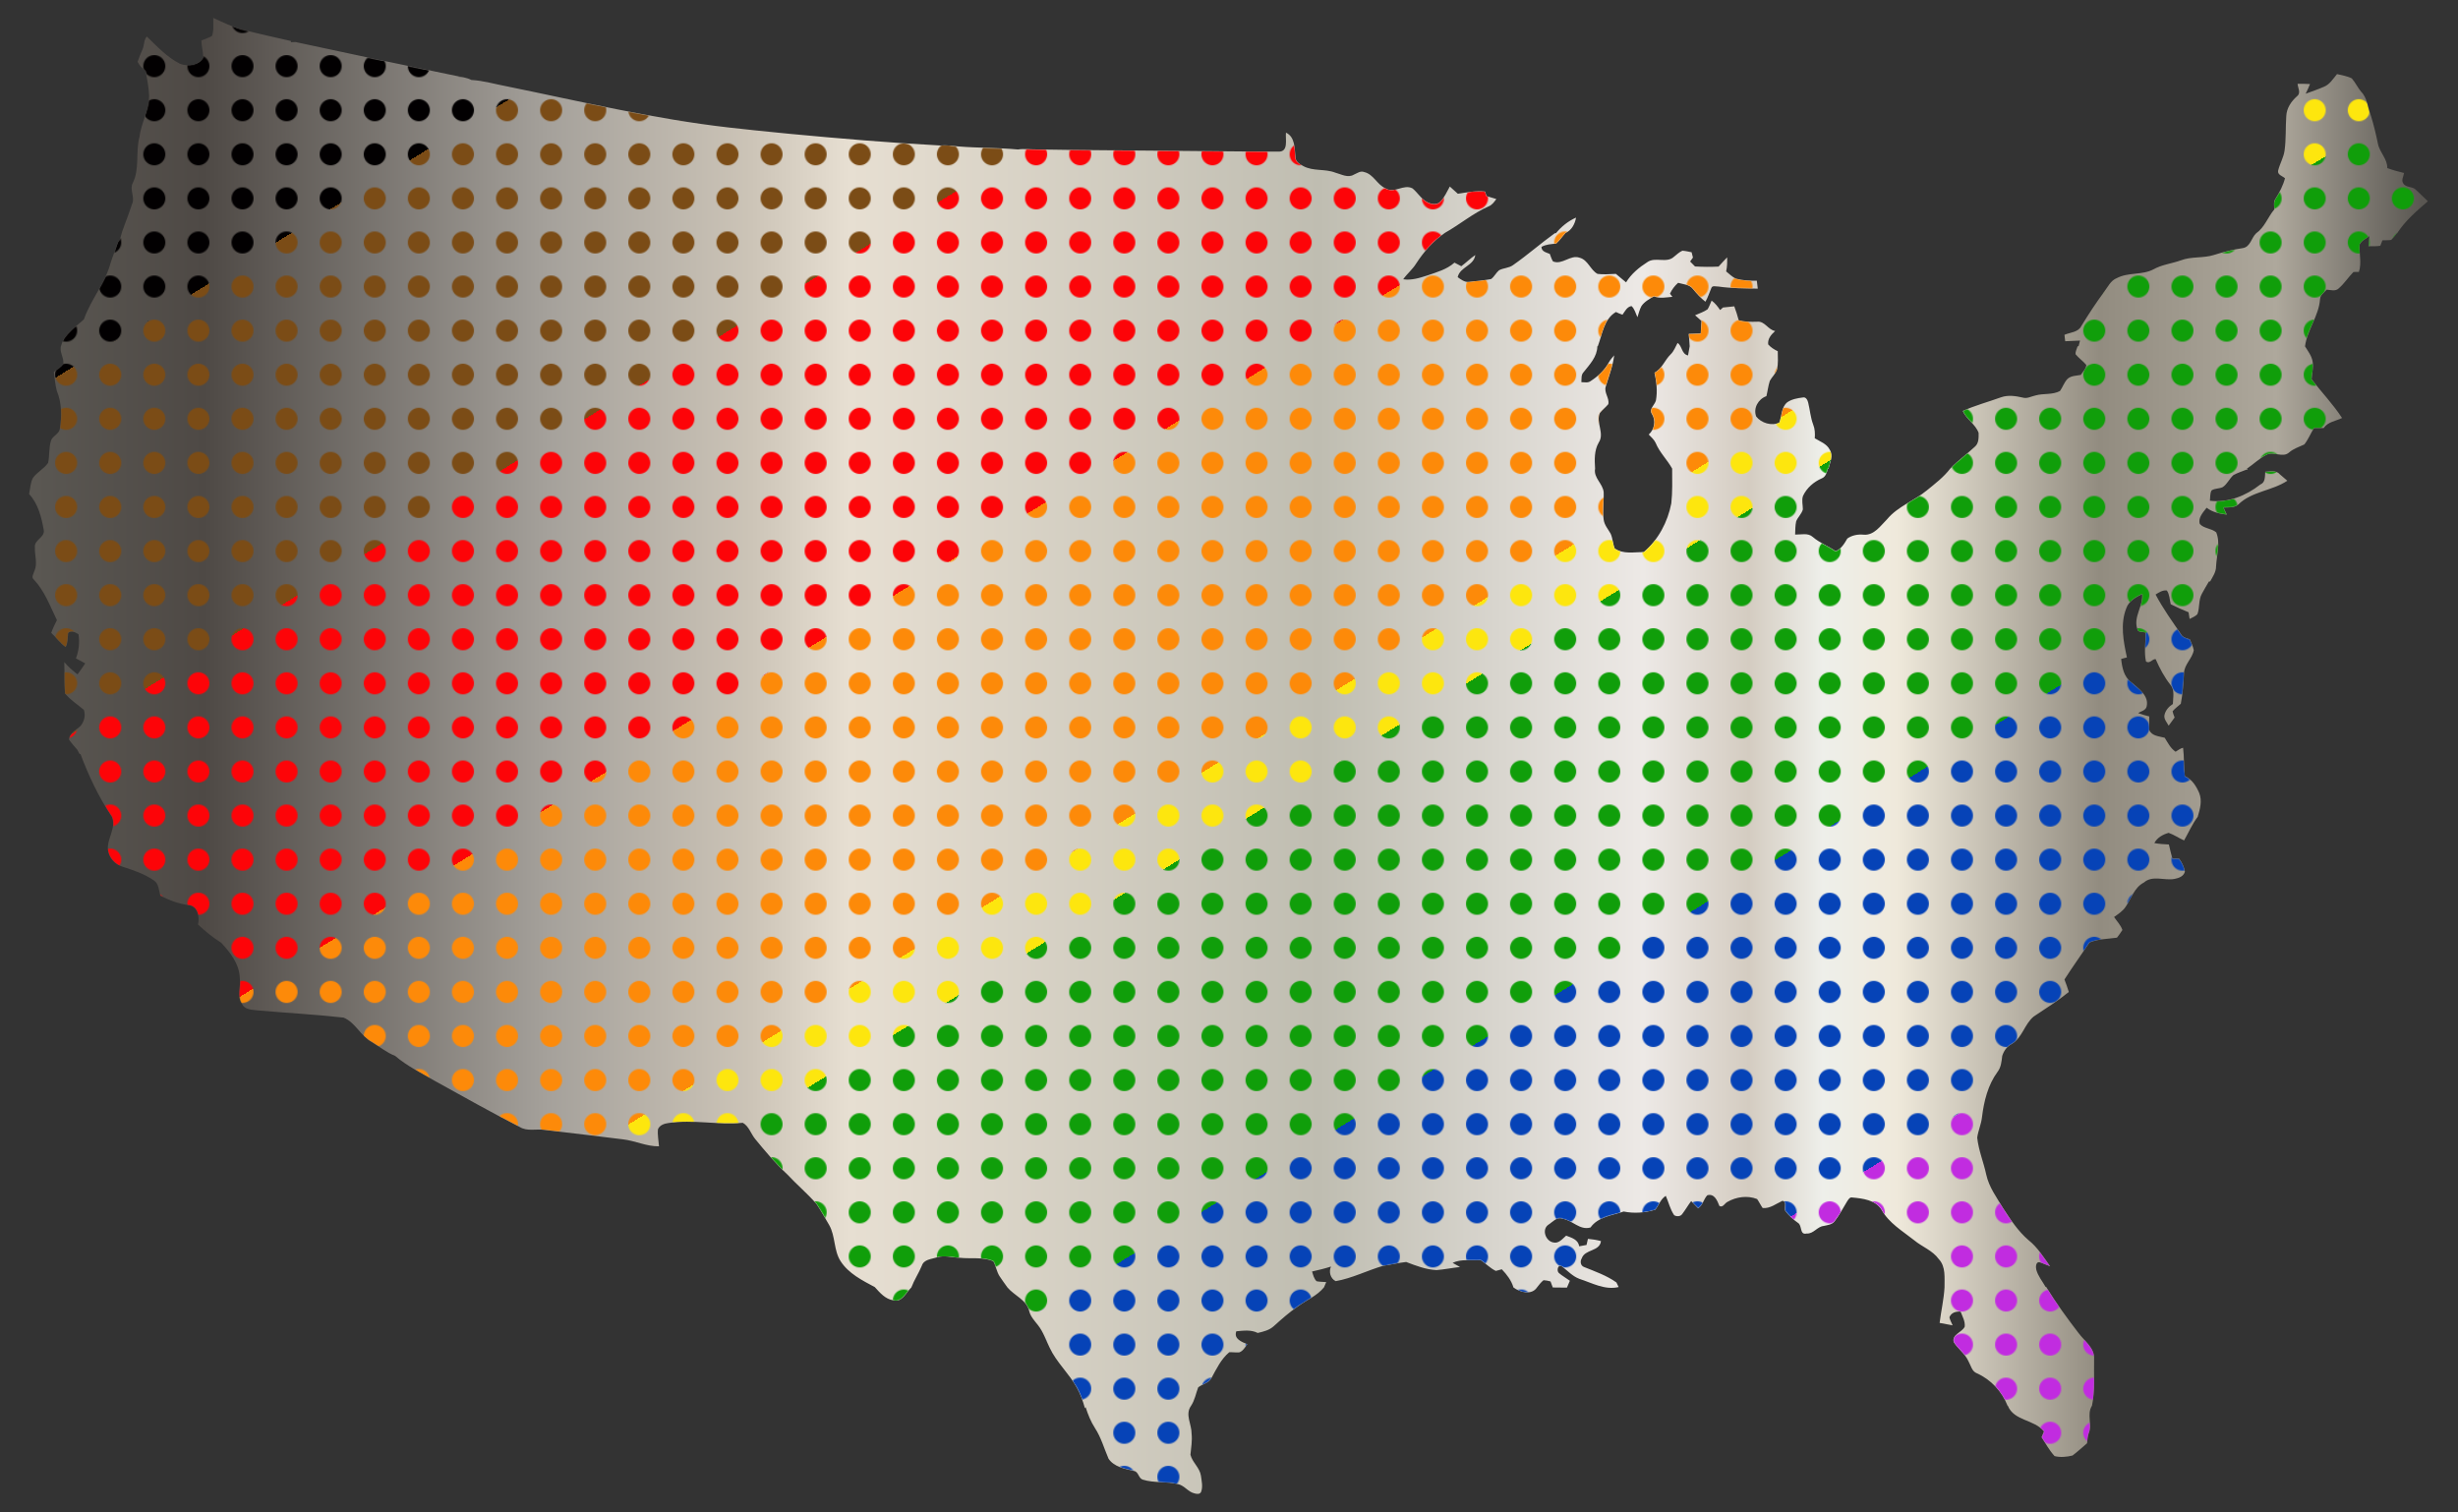 <?xml version="1.0"?>
<svg xmlns="http://www.w3.org/2000/svg" xmlns:xlink="http://www.w3.org/1999/xlink" viewBox="0 0 2230 1372" >
<rect x="0" y="0" width="2230" height="1372" fill="#333333" stroke="none"/>
<defs>
   <linearGradient id="gradient-2">  
     <stop offset="0" stop-color="white" stop-opacity="0.25" />  
     <stop offset="1" stop-color="white" stop-opacity="1" />  
   </linearGradient>
<pattern id="c" width="40" height="40" patternUnits="userSpaceOnUse">
<circle cx="20" cy="20" r="10" fill="#fff"/>
</pattern>
 	<path id="usa"
 	d="M2191.703,172.086
c-3.165,-3.182,-9.114,-1.643,-11.432,-5.811
c-1.971,-2.871,0.45,-6.312,0.778,-9.322
c-5.154,-1.211,-10.238,-2.646,-15.201,-4.444
c0.207,-8.492,-7.143,-14.389,-8.561,-22.465
c-1.712,-8.319,-3.683,-16.568,-6.174,-24.696
c-3.044,-7.385,-3.096,-16.222,-9.011,-22.154
c-3.147,-3.787,-5.205,-8.353,-8.422,-12.054
c-4.185,-2.179,-8.941,-2.819,-13.438,-3.909
c-3.545,4.202,-6.572,9.425,-11.95,11.535
c-5.396,2.352,-10.965,4.237,-16.481,6.261
c1.401,-2.871,2.767,-5.776,3.926,-8.768
c-3.77,-0.242,-7.54,-0.259,-11.276,-0.19
c0.294,3.701,3.303,8.457,-0.519,11.241
c-5.275,4.739,-9.391,10.688,-9.736,18.003
c-0.761,10.48,-0.069,21.047,-1.574,31.475
c-0.916,6.295,-4.324,11.864,-5.811,18.003
c-0.813,3.822,3.96,4.929,6.226,6.935
c-1.729,6.606,-4.894,12.659,-8.491,18.418
c-2.144,2.888,-1.349,6.485,-1.176,9.806
c-5.88,7.004,-8.786,16.326,-16.516,21.739
c-4.324,4.012,-5.154,12.227,-11.916,13.386
c-8.976,1.262,-17.744,3.545,-26.356,6.261
c-9.806,3.113,-20.476,1.176,-30.109,4.912
c-8.18,2.906,-17.018,3.822,-24.679,8.076
c-10.342,5.534,-22.915,2.49,-33.257,7.99
c-5.655,2.144,-8.197,8.042,-11.639,12.538
c-7.385,10.031,-14.216,20.425,-20.684,31.06
c-2.888,5.724,-10.083,5.551,-15.254,7.886
c0.173,1.453,0.502,4.358,0.674,5.811
c4.479,-0.173,8.959,-0.415,13.472,-0.588
c-0.329,1.28,-1.02,3.839,-1.349,5.119h-0.882
c-0.64,2.404,-2.144,4.773,-1.781,7.35
c2.905,3.511,6.762,6.122,9.685,9.65
c-0.207,3.545,-3.199,6.157,-4.998,9.028
c-4.151,0.813,-8.976,0.64,-12.193,3.77
c-2.923,3.13,-4.237,7.333,-6.658,10.792
c-6.866,3.753,-15.08,1.989,-22.361,4.116
c-3.805,0.83,-7.575,3.113,-11.518,1.885
c-6.382,-1.47,-13.161,-2.49,-19.508,-0.294
c-11.604,4.202,-23.572,7.385,-34.848,12.452
c3.338,7.662,11.536,11.933,14.372,19.836
c0.086,4.306,0.242,9.546,-3.39,12.59
c-7.264,6.831,-15.53,12.573,-22.361,19.888
c-5.932,7.748,-13.766,13.68,-21.272,19.802
c-11.466,9.46,-26.305,14.458,-35.989,26.114
c-5.984,5.897,-11.674,14.752,-21.22,14.025
c-5.188,-0.519,-10.549,0.432,-14.856,3.476
c-2.68,4.6,-5.43,9.391,-10.636,11.483
c-6.624,-4.704,-14.441,-7.471,-20.632,-12.832
c-4.445,-4.064,-10.74,-2.093,-16.101,-2.231
c0.156,-4.029,0.086,-8.111,0.951,-12.071
c1.574,-3.839,5.015,-6.728,6.07,-10.792
c0,-4.081,-1.262,-8.267,0.138,-12.244
c3.39,-7.246,9.719,-12.711,16.983,-15.893
c3.718,-1.418,4.601,-5.413,5.621,-8.82h0.536
c1.262,-5.534,4.583,-11.829,1.089,-17.208
c-2.698,-5.396,-8.768,-7.402,-13.576,-10.377
c0.329,-4.237,0.156,-8.509,-1.453,-12.486
c-2.421,-6.399,-2.888,-13.265,-4.514,-19.837
c-0.554,-2.283,-2.006,-5.361,-4.842,-4.669
c-4.877,0.588,-9.996,1.522,-14.095,4.306
c-5.603,4.583,-4.894,12.313,-7.315,18.47
c-6.918,3.32,-16.309,0.398,-20.909,-5.5
c-2.871,-7.558,1.816,-15.859,9.252,-18.488
c1.141,-4.583,1.626,-9.356,3.095,-13.853
c1.92,-3.632,5.31,-6.416,6.589,-10.394
c1.089,-5.43,0.726,-11.034,0.623,-16.533
c-3.269,-1.522,-6.312,-3.459,-8.699,-6.174
c-0.588,-5.205,2.801,-8.924,6.33,-12.158
c-6.607,-1.124,-9.425,-9.304,-16.498,-8.422
c-5.569,0.138,-11.155,0.156,-16.55,-1.297
c-1.141,-4.289,-2.473,-8.509,-4.029,-12.659
c-3.442,0.398,-6.848,0.726,-10.256,1.055
c-0.657,0.571,-1.937,1.729,-2.594,2.3
c-2.196,-3.2,-4.548,-6.295,-7.713,-8.561
c-1.211,2.629,-2.127,5.378,-3.614,7.851
c-3.459,2.473,-7.575,3.718,-11.397,5.448
c1.92,1.695,3.857,3.407,5.811,5.136
c-0.208,3.787,-0.432,7.592,-0.692,11.38
c-3.649,0.138,-7.298,0.242,-10.912,0.346
c0.415,3.735,0.692,7.506,0.899,11.276
c-0.501,2.767,-1.003,5.551,-1.487,8.319
c-6.036,-1.28,-5.136,-8.613,-9.512,-11.328
c-1.937,3.493,-3.252,7.436,-6.209,10.273
c-5.43,5.188,-7.713,13.075,-14.7,16.706
c1.833,8.232,2.819,16.862,1.28,25.232
c-1.107,4.116,-6.572,7.782,-3.615,12.21
c3.77,6.053,2.352,13.956,-2.888,18.66
c2.231,2.352,4.808,4.531,6.226,7.54
c3.528,8.682,10.515,15.236,15.011,23.382
c0.017,10.532,0.398,21.116,-0.778,31.596
c-3.251,16.827,-11.812,33.049,-24.938,44.083
c-8.786,0.069,-18.678,2.196,-26.391,-3.234
c-1.729,-4.306,-1.781,-9.097,-3.667,-13.334
c-2.3,-4.133,-5.673,-7.817,-6.347,-12.677
c-1.211,-8.301,0.294,-16.689,0,-25.007
c-0.778,-7.938,-9.339,-12.936,-7.8,-21.41
c-0.501,-8.042,-0.865,-16.464,3.32,-23.71
c5.534,-8.37,-2.853,-17.986,1.02,-26.737
c2.265,-2.94,5.292,-5.171,7.644,-8.024
c1.245,-5.448,-4.047,-10.411,-2.335,-15.876
c2.784,-9.425,6.537,-18.609,7.679,-28.449
c-1.833,2.041,-3.58,4.133,-4.929,6.52
c-3.805,7.021,-9.892,12.607,-16.533,16.914
c-2.456,1.781,-5.551,0.934,-8.301,0.916
c0.242,-3.078,-0.363,-6.658,2.006,-9.079
c5.517,-6.987,12.365,-13.939,12.469,-23.485h0.415
c4.116,-10.861,5.465,-24.679,16.464,-31.112
c1.903,0.986,3.891,1.799,5.949,2.473
c2.231,-3.044,3.978,-7.142,8.163,-7.852
c2.888,2.611,3.753,6.676,5.396,10.117
c1.09,-3.407,1.92,-6.935,3.632,-10.1
c2.732,-4.047,7.194,-6.381,11.31,-8.803
c5.396,2.196,11.172,0.865,16.776,0.415
c-0.554,-0.709,-1.66,-2.127,-2.214,-2.836
c1.747,-3.77,4.254,-7.125,7.385,-9.875
c4.565,1.383,10.221,1.401,13.42,5.517
c3.424,4.203,7.038,8.267,11.345,11.639
c2.3,-3.891,3.597,-8.215,5.361,-12.348
c0.83,-2.784,4.497,-1.297,6.607,-1.418
c11.76,1.695,23.675,1.643,35.54,1.903
c-0.311,-2.421,-0.605,-4.825,-0.865,-7.229
c-6.416,0.121,-12.936,-0.173,-19.11,-1.868
c-3.269,-1.677,-5.932,-4.237,-8.716,-6.554
c0.934,-4.185,1.055,-8.491,0.899,-12.746
c-2.663,2.732,-5.223,5.569,-7.782,8.37
c-7.125,0.381,-14.268,0.311,-21.358,-0.104
c-1.504,-1.505,-2.992,-3.009,-4.444,-4.497
c0.64,-0.899,1.92,-2.681,2.56,-3.58
c-0.311,-1.193,-0.916,-3.615,-1.211,-4.825
c-2.784,-0.553,-5.551,-1.211,-8.353,-1.401
c-2.923,1.262,-5.171,3.58,-7.627,5.482
c-6.658,6.295,-17.052,-0.259,-24.246,4.946
c-7.506,4.773,-14.562,10.636,-19.248,18.297
c-3.096,-2.542,-6.157,-5.136,-9.218,-7.696
c-5.551,0.173,-11.137,0.744,-16.654,0.017
c-6.52,-3.528,-8.612,-12.642,-16.222,-14.665
c-8.543,-3.026,-15.599,6.762,-24.195,3.355
c-1.314,-2.11,-2.023,-4.514,-2.871,-6.796
c-3.182,-1.401,-7.575,-2.075,-7.575,-6.399
c4.099,-2.335,8.768,-2.525,13.351,-2.958
c3.2,-2.871,5.603,-6.52,8.509,-9.685
c5.465,-2.404,8.561,-8.232,9.495,-13.939
c-7.125,3.182,-13.299,8.111,-18.211,14.146h-1.02
c-12.919,9.287,-24.834,19.854,-37.874,28.933
c-3.753,2.836,-8.803,2.508,-12.798,4.756
c-2.75,2.318,-4.255,5.846,-7.194,7.938
c-6.624,1.245,-13.386,1.833,-20.096,2.559
c-3.978,0.432,-7.177,-2.144,-10.186,-4.289
c2.058,-9.339,14.735,-10.29,15.98,-20.079
c-4.479,3.061,-8.336,6.918,-12.694,10.169
c-2.075,-1.107,-4.133,-2.196,-6.191,-3.269
c-6.935,6.191,-16.066,8.664,-24.644,11.639
c-7.039,2.265,-14.372,4.618,-21.86,3.459
c3.545,-5.067,8.509,-8.976,11.743,-14.285
c6.97,-10.723,15.513,-20.511,26.08,-27.809
c13.42,-7.54,25.336,-17.692,39.5,-23.97
c3.217,-1.193,5.188,-4.064,7.16,-6.727
c-2.957,-0.917,-5.897,-1.799,-8.837,-2.681
c-0.363,-1.038,-1.089,-3.096,-1.453,-4.133
c-8.301,-0.934,-16.464,0.813,-24.627,2.023
c-2.404,-2.231,-4.825,-4.41,-7.281,-6.572
c-2.732,4.739,-4.825,10.048,-8.803,13.905
c-3.131,3.026,-8.076,2.11,-11.57,0.294
c-5.621,-2.853,-8.751,-8.613,-13.472,-12.504
c-8.128,-4.237,-16.481,4.912,-24.298,0.035
c-7.834,-3.217,-10.982,-12.919,-19.559,-14.856
c-3.39,-1.366,-6.347,1.107,-9.304,2.317
c-5.448,3.338,-11.552,-0.381,-16.983,-1.799
c-9.304,-3.649,-19.992,-1.055,-28.916,-5.914
c-3.424,-1.781,-7.402,-4.324,-7.142,-8.734
c-0.865,-7.713,-0.363,-17.727,-8.613,-21.635
c-0.675,5.932,2.629,17.571,-6.831,17.225
c-35.712,-0.034,-71.459,-0.605,-107.189,-0.83
c-37.442,-0.398,-74.866,-0.484,-112.308,-1.159
c-5.603,0.052,-11.276,-0.83,-16.81,0.052
c-17.986,-1.643,-36.093,-1.314,-54.096,-2.767
c-5.447,-0.622,-10.93,-1.297,-16.412,-0.865
c-45.484,-2.421,-90.881,-6.243,-136.226,-10.532
c-3.303,-0.346,-6.606,-0.674,-9.91,-0.986
c-15.34,-1.47,-30.663,-3.096,-45.968,-4.825
c-67.793,-7.748,-134.255,-23.676,-201.028,-37.286
c-10.74,-1.989,-21.289,-5.206,-32.254,-5.811
c-4.306,-2.266,-9.287,-2.681,-13.974,-3.736
c-48.597,-9.944,-97.141,-20.199,-145.617,-30.68
c-1.072,0.035,-3.234,0.121,-4.306,0.156l0.381,-1.055
c-14.769,-3.338,-29.573,-6.624,-44.256,-10.359
c-9.235,-2.352,-17.761,-6.71,-26.391,-10.636
c-0.156,5.447,0.709,11.137,-1.159,16.378
c-3.009,1.781,-6.399,2.784,-9.633,4.082
c0.138,5.205,1.626,10.273,1.695,15.444
c-3.77,7.229,-14.147,8.474,-21.134,5.707
c-11.674,-5.915,-20.736,-15.703,-30.04,-24.696
c-2.923,3.234,-2.214,7.903,-3.943,11.691
c-1.591,3.701,-3.199,7.402,-4.462,11.241
c1.764,3.338,4.272,6.157,7.333,8.37
c1.297,7.384,2.819,14.786,3.147,22.292
c-0.052,13.161,-7.246,24.8,-8.803,37.719
c-3.615,13.697,0.432,28.622,-6.088,41.661
c-3.078,6.191,2.317,12.815,-0.588,19.006
c-2.006,6.174,-4.306,12.227,-6.554,18.297
c-1.816,4.548,-3.321,9.201,-4.497,13.957
c-1.228,1.297,-2.093,2.836,-2.577,4.6
c-1.781,5.257,-3.649,10.48,-5.586,15.686
c-4.825,18.902,-18.142,33.879,-24.471,52.09
c-7.506,7.091,-17.675,12.85,-20.546,23.503
c-2.179,5.603,2.456,10.878,1.902,16.499
c-1.902,3.407,-5.984,4.946,-8.595,7.8
c0.795,5.655,1.141,11.449,2.629,17
c4.583,10.895,4.6,23.14,2.75,34.657
c-0.778,4.635,-6.468,6.174,-7.973,10.498
c-2.075,6.537,-1.211,13.559,-2.629,20.217
c-3.718,5.361,-9.892,8.388,-13.766,13.628
c-2.386,4.514,-2.473,9.771,-3.493,14.683
c8.301,8.941,11.258,21.203,13.334,32.859
c0.969,6.606,-8.941,8.785,-8.076,15.426
c-0.346,7.143,2.629,14.665,-0.432,21.497
c-0.709,2.473,-3.147,5.673,-0.501,7.852
c9.84,10.428,14.7,24.108,20.909,36.767
c-1.937,3.753,-3.736,7.575,-5.154,11.553
c4.514,4.133,7.99,9.373,13.109,12.867
c2.11,-3.978,1.764,-8.492,2.248,-12.798
c2.888,-2.594,6.641,-0.484,9.373,1.193
c1.141,7.419,0.363,14.873,-2.317,21.895
c2.836,1.453,5.638,2.957,8.405,4.548
c-2.214,3.39,-4.548,6.728,-6.97,9.979
c-4.341,-3.355,-8.509,-6.952,-12.002,-11.189
c0.381,9.477,-0.242,19.006,0.657,28.449
c4.669,5.88,11.397,10.031,17.104,14.925
c1.626,5.067,0.45,10.134,-2.75,14.302
c-3.718,3.891,-10.359,6.693,-10.74,12.659
c2.231,3.303,4.998,6.226,7.558,9.304
c0.726,1.314,1.453,2.663,2.179,4.012l0.588,-0.432
c7.471,19.992,16.706,39.465,28.605,57.209
c4.272,10.48,-4.929,19.94,-3.563,30.455
c1.038,6.762,6.243,12.659,12.78,14.665
c10.065,3.217,20.286,6.641,29.054,12.711
c4.41,3.026,4.237,9.097,5.69,13.732
c7.938,4.168,16.43,7.229,25.319,8.561
c8.388,0.605,10.601,10.74,8.803,17.554
c6.52,6.088,13.455,11.864,21.047,16.568
c8.267,8.889,16.516,19.283,16.896,32.011
c1.141,7.869,-3.026,16.637,2.093,23.658
c2.352,5.102,8.647,5.015,13.403,5.655
c26.183,2.352,52.471,3.666,78.619,6.606
c10.878,4.41,15.461,16.741,25.665,22.171
c7.021,4.202,13.541,9.616,21.185,12.573
c10.671,9.218,23.485,15.323,35.54,22.448
c25.682,14.233,51.277,28.605,77.392,42.025
c6.848,4.306,15.028,1.522,22.534,2.681
c23.676,2.836,47.352,5.551,71.01,8.543
c11.155,1.228,21.531,6.554,32.876,6.347
c-0.363,-5.154,-1.487,-10.342,-0.934,-15.513
c1.539,-3.701,5.742,-5.136,9.425,-5.603
c22.448,-3.459,45.034,1.989,67.534,-0.225
c5.603,3.113,7.385,10.134,11.38,14.89
c9.079,11.068,18.366,22.119,28.899,31.873
c8.543,9.201,18.245,17.329,26.512,26.789
c4.151,6.243,7.817,12.815,11.604,19.283
c5.776,10.186,3.943,22.915,10.377,32.807
c7.229,11.189,19.612,17.346,30.991,23.451
c4.618,5.085,9.529,10.947,16.775,11.967
c7.886,2.3,11.639,-7.125,16.395,-11.656
c2.594,-6.848,6.71,-12.988,9.512,-19.75
c1.85,-5.759,8.699,-5.915,13.524,-7.488
c6.883,-2.248,14.026,0.121,21.03,0.329
c10.048,1.124,20.839,-1.02,30.334,3.182
c2.3,4.272,2.94,9.27,5.534,13.42
c2.231,3.528,4.842,6.831,7.229,10.307
c6.312,7.54,17.64,11.31,19.819,21.756
c1.28,4.86,4.842,8.543,7.851,12.417
c4.877,6.105,7.229,13.68,10.67,20.597
c6.209,13.282,17.502,23.209,24.523,36.007
c3.338,5.88,5.655,12.279,7.419,18.799l0.64,-0.986
c2.127,6.641,4.721,13.23,8.561,19.127
c5.551,8.526,8.232,18.453,12.262,27.705
c5.136,7.592,14.683,8.993,22.898,11.068
c4.393,0.588,4.133,6.572,8.024,7.869
c10.55,3.32,21.895,1.435,32.565,4.22
c5.465,1.383,8.699,6.883,14.216,8.215
c2.058,0.588,5.033,1.193,6.209,-1.228
c1.85,-4.704,0.501,-9.927,-0.104,-14.735
c-1.09,-7.298,-7.765,-12.02,-9.529,-19.024
c0.64,-6.347,1.712,-12.694,1.055,-19.076
c0.103,-8.612,-6.226,-17.398,-0.467,-25.388
c3.355,-5.05,4.324,-11.085,6.434,-16.654
c3.77,-3.096,9.581,-3.77,11.985,-8.37
c4.531,-8.336,8.803,-17.381,16.239,-23.555
c2.975,-0.086,5.967,0.398,8.976,0.156
c3.51,-1.124,5.257,-4.652,7.367,-7.385
c-4.946,-2.144,-12.556,-4.808,-9.961,-11.76
c6.503,-0.553,13.334,-1.591,19.404,1.522
c5.171,-1.211,10.636,-2.49,14.631,-6.226
c7.022,-6.33,14.112,-12.625,21.946,-17.951
c7.834,-5.793,17.329,-9.512,23.589,-17.277
c0.674,-1.574,1.349,-3.148,1.989,-4.704
c-2.905,-0.242,-5.862,-0.173,-8.699,-0.761
c-2.508,-2.3,-3.147,-5.776,-4.151,-8.837
c5.776,-1.297,11.535,-2.68,17.173,-4.497
c-2.179,4.756,-0.536,10.878,4.254,13.247
c14.942,-2.594,28.726,-9.771,43.253,-13.991
c6.918,-0.899,13.732,-2.663,20.684,-3.407
c8.872,3.39,17.969,6.935,27.584,7.367
c7.125,-0.571,14.164,-2.041,21.306,-2.802
c-2.265,-1.228,-4.565,-2.508,-6.762,-3.77
c7.782,-3.736,17.138,-1.851,25.561,-2.421
c4.652,3.061,8.526,7.298,13.662,9.737
c1.349,-0.363,4.064,-1.107,5.43,-1.47
c4.548,4.739,8.681,10.065,10.567,16.481
c6.001,4.479,16.533,7.298,21.393,-0.069
c1.798,-2.317,3.597,-4.67,5.897,-6.52
c2.144,0.121,4.254,0.501,6.364,1.141
c0.657,1.799,1.315,3.615,2.007,5.465
c4.272,0.104,8.561,0.121,12.849,0.138
c0.882,-2.093,1.781,-4.168,2.68,-6.226
c-3.303,-2.438,-6.935,-4.41,-10.031,-7.091
c-2.196,-2.006,-0.882,-8.128,2.716,-6.036
c5.188,3.978,9.719,9.079,15.98,11.414
c11.587,3.718,22.967,10.359,35.574,7.419
c-0.501,-1.038,-1.504,-3.147,-2.006,-4.185
c-8.872,-6.312,-19.283,-9.927,-29.279,-13.974
c-3.355,-1.124,-3.857,-5.275,-2.162,-7.938
c2.871,-8.405,16.274,-6.001,17.415,-15.617
c-3.874,-1.072,-7.851,-1.66,-11.812,-2.023
c-0.329,1.383,-0.969,4.151,-1.297,5.534
c-2.214,0.415,-4.445,0.795,-6.624,1.211
c-0.968,-6.122,-6.883,-7.782,-11.864,-9.65
c-3.338,2.854,-6.78,7.488,-11.795,6.122
c-6.745,-1.262,-10.48,-11.431,-4.566,-15.859
c3.943,-2.438,7.886,-7.661,13.022,-5.569
c9.097,1.245,15.634,10.74,25.474,7.886
c6.728,-9.65,19.715,-10.878,30.057,-14.475
c9.546,1.954,19.387,1.159,28.708,-1.66
c3.251,-4.116,4.756,-9.616,9.512,-12.573
c2.56,5.828,3.96,12.244,7.592,17.554
c2.196,1.418,5.776,1.297,7.333,-1.072
c2.888,-3.77,5.24,-7.921,8.093,-11.708
c2.144,2.127,4.203,4.324,6.33,6.52
c4.306,-2.819,4.946,-8.336,8.318,-11.829
c6.468,-1.799,9.079,4.946,10.947,9.702
c3.078,1.92,4.877,-2.508,7.315,-3.684
c8.059,-4.617,18.09,-6.018,26.892,-2.594
c1.868,2.577,3.165,5.534,5.05,8.146
c6.624,0.726,12.158,-3.891,17.9,-6.485
c4.133,0.484,1.66,6.001,2.49,8.855
c3.165,4.375,7.177,7.99,11.622,11.103
c4.064,2.317,1.297,11.31,7.904,9.668
c6.191,0.484,9.495,-6.209,15.34,-6.831
c3.528,-0.813,7.73,-1.124,10.082,-4.324
c4.324,-5.551,7.506,-11.881,11.207,-17.848
c1.141,-1.608,2.335,-4.237,4.808,-3.666
c9.443,0.882,21.012,2.196,26.495,11.051
c6.693,12.175,19.058,19.352,29.642,27.74
c7.195,6.001,16.689,9.218,22.292,17.087
c6.537,6.883,5.102,17.018,5.223,25.699
c-0.623,10.844,-3.113,21.445,-4.445,32.202
c3.926,0.761,7.869,1.47,11.812,2.214
c-1.107,-2.386,-2.317,-4.739,-2.94,-7.263
c1.626,-4.306,5.932,-5.534,10.169,-5.154
c1.643,4.375,4.306,8.803,3.718,13.68
c-2.508,5.24,-11.76,6.848,-9.996,13.887
c3.857,6.226,10.325,10.532,13.368,17.346
c2.231,3.874,3.061,9.322,7.8,11.068
c12.677,5.673,22.655,16.499,27.723,29.4h0.225
c5.655,13.887,24.125,12.365,32.807,23.295
c-0.553,1.315,-1.643,3.943,-2.196,5.257
c3.736,5.811,7.091,12.002,11.812,17.121
c5.24,1.332,11.085,0.761,16.291,-0.536
c4.565,-3.476,8.838,-7.367,13.178,-11.12
c0.277,-2.957,0.536,-5.915,1.401,-8.751
c3.597,-8.215,-1.954,-17.398,3.061,-25.353
c2.94,-13.818,1.574,-28.086,1.92,-42.094
c0.795,-10.255,-8.595,-16.378,-14.026,-23.693
c-10.428,-13.541,-20.528,-27.411,-29.469,-41.973l-0.501,0.035
c-2.94,-5.171,-6.935,-9.909,-8.474,-15.738
c-0.502,-2.248,-0.536,-6.831,2.698,-6.762
c3.389,1.003,6.555,2.629,9.927,3.805
c-6.036,-8.319,-11.466,-17.346,-19.646,-23.762
c-9.443,-8.094,-16.308,-18.574,-23.001,-28.916
c-5.863,-9.771,-12.884,-19.214,-15.357,-30.541
c-2.404,-11.276,-6.987,-22.067,-8.197,-33.568
c0.865,-6.33,3.667,-12.244,4.341,-18.608
c1.747,-14.423,5.379,-29.192,14.112,-41.074
c3.2,-4.133,3.649,-9.477,4.237,-14.458
c1.452,-4.566,4.254,-8.63,8.612,-10.826
c9.598,-5.655,11.587,-18.02,19.906,-24.886
c10.792,-7.177,21.808,-14.129,31.908,-22.31
c-1.262,-3.805,-2.439,-7.627,-3.96,-11.328
c7.281,-11.38,15.184,-22.361,22.724,-33.568
c7.886,-3.32,16.551,-3.165,24.904,-4.375
c1.695,-2.283,3.493,-4.497,4.929,-6.97
c-1.452,-4.479,-5.015,-7.903,-7.557,-11.76
c3.857,-2.784,8.076,-5.413,10.67,-9.546
c5.102,-7.488,7.713,-17.277,16.343,-21.721
c7.904,-6.952,18.557,-1.556,27.809,-3.303
c3.822,-0.657,8.768,-2.525,9.46,-6.883
c-0.83,-4.151,-2.681,-8.094,-5.188,-11.466
c-2.075,-0.173,-4.133,-0.086,-6.157,-0.035
c-1.176,-4.272,-2.213,-8.578,-3.199,-12.867
c-4.445,-0.173,-8.855,-0.484,-13.196,-1.28
c2.611,-4.963,7.731,-7.834,12.971,-9.27
c4.929,1.695,9.235,4.773,14.008,6.866
c4.098,-7.143,7.367,-14.804,12.348,-21.427
c2.076,-6.9,4.203,-14.406,1.435,-21.445
c-2.663,-6.278,-6.572,-12.625,-13.057,-15.444
c-1.124,-8.561,-0.536,-17.225,-1.626,-25.768
c-2.542,0.623,-4.669,2.248,-6.796,3.615
c-4.583,-3.096,-7.056,-8.128,-9.875,-12.677
c-4.946,-1.366,-11.726,-1.505,-13.991,-6.987
c-0.346,-4.133,0.035,-8.249,-0.035,-12.365
c-3.459,-0.83,-6.831,-1.851,-10.117,-3.061
c2.646,-1.677,6.762,-2.283,7.714,-5.793
c2.49,-9.961,-7.558,-16.62,-14.043,-22.275
c-6.641,-4.894,-8.215,-13.351,-9.045,-21.03
c1.297,-0.346,3.926,-1.038,5.223,-1.401
c-3.165,-14.544,-6.261,-30.386,-0.502,-44.74
c2.214,-6.451,8.613,-9.84,14.285,-12.763
c1.09,10.982,-7.973,20.511,-4.427,31.51
c0.363,3.684,4.877,2.646,7.506,3.407
c0.311,8.716,-1.488,17.605,0.415,26.201
c3.338,2.646,5.776,-2.421,8.803,-2.041
c3.597,8.215,7.765,16.17,13.351,23.226
c4.202,4.877,2.352,11.622,2.283,17.45
c-3.528,2.214,-6.693,5.707,-7.609,9.875
c-0.865,3.753,2.144,6.762,3.787,9.823
c1.816,-2.456,3.649,-4.929,5.396,-7.454
c-0.795,-1.833,-1.418,-3.684,-1.868,-5.586
c2.162,-2.594,4.946,-4.583,7.471,-6.831
c1.764,-9.166,2.421,-18.47,2.888,-27.774
c0.26,-7.973,7.575,-13.299,8.889,-20.891
c-0.727,-3.476,-2.248,-6.693,-3.615,-9.909
c-3.044,-0.899,-6.399,-1.626,-8.024,-4.635
c-8.042,-11.726,-16.378,-23.313,-23.019,-35.92
c3.078,-1.902,6.347,-4.185,10.221,-3.666
c2.508,3.58,2.49,8.319,3.511,12.486
c5.275,2.663,10.722,5.015,16.188,7.298
c0.242,1.505,0.709,4.531,0.951,6.036
c2.404,-1.366,5.309,-2.231,7.125,-4.479
c2.162,-5.932,0.83,-12.746,4.012,-18.384
c1.971,-3.805,4.272,-7.419,6.399,-11.137l1.089,-0.035
c2.369,-4.272,5.396,-8.543,5.379,-13.628
c0.484,-10.221,4.168,-21.012,0.139,-30.905
c-4.289,-3.718,-11.086,-3.355,-14.873,-7.575
c-1.851,-5.655,2.992,-10.636,6.191,-14.752
c5.257,4.081,11.829,5.465,18.314,6.278
c-1.038,-2.144,-2.023,-4.289,-2.992,-6.433
c4.497,-0.259,9.668,0.415,13.368,-2.784
c12.193,-11.95,30.645,-12.365,44.515,-21.566
c-2.3,-1.954,-4.6,-3.874,-6.831,-5.846
c-3.217,-3.909,-8.837,-2.525,-13.213,-2.317
c-0.415,4.306,0.294,9.719,-4.601,11.656
c-12.85,10.117,-29.054,16.689,-45.605,14.648
c0.329,-3.096,0.017,-6.382,1.401,-9.27
c2.957,-2.162,7.125,-1.453,10.377,-3.182
c4.064,-2.802,5.949,-7.679,9.615,-10.861
c3.736,-2.093,7.869,-3.252,11.812,-4.929
l1.089,0.207l-0.709,-1.072
c6.018,-4.099,11.31,-9.356,17.865,-12.642
c6.485,-3.234,14.717,3.2,20.493,-2.127
c3.96,-3.442,9.011,-4.963,13.68,-7.177
c3.632,-4.497,5.707,-10.031,8.803,-14.89
c2.906,0.017,5.828,0.035,8.768,0.017
c3.874,-5.742,10.947,-6.295,16.689,-9.148
c-8.146,-12.521,-18.574,-23.33,-27.636,-35.142
c0.294,-5.292,1.868,-10.567,0.951,-15.876
c-0.761,-5.292,-4.22,-9.564,-6.918,-13.974
c1.92,-15.081,12.607,-27.567,13.628,-42.872
c0.225,-3.805,3.718,-6.018,6.053,-8.595
c3.58,0.242,7.886,1.816,10.878,-1.124
c5.085,-4.375,8.716,-10.152,13.42,-14.907
c1.228,-0.017,3.684,-0.035,4.894,-0.052
c2.733,-8.059,0.052,-16.706,0.744,-24.955
c1.764,-3.528,5.724,-5.119,8.734,-7.436
c-0.294,3.026,-0.588,6.036,-0.813,9.062
c3.563,0.017,7.177,0.19,10.774,-0.381
c0.675,-1.643,1.315,-3.286,1.903,-4.964
c2.629,-0.104,5.309,0.035,7.972,-0.346
c1.92,-1.885,3.459,-4.081,5.223,-6.139h0.225
c7.298,-11.397,17.727,-20.165,27.826,-28.968
c-3.737,-3.424,-7.196,-7.142,-10.966,-10.497z"/>
<mask id="mask">
<use fill="url(#c)" xlink:href="#usa" id="dots" />
</mask>
<clipPath id="cli">
<use fill="url(#dots)" />
</clipPath>
	<linearGradient id="rb" x2="1" y2="1" >
    <stop offset="0" stop-color="#020001"/>
    <stop offset="0.125" stop-color="#020001"/>
    <stop offset="0.125" stop-color="#7b4c16"/>
    <stop offset="0.25" stop-color="#7b4c16"/>
    <stop offset="0.25" stop-color="#fd0408"/>
    <stop offset="0.375" stop-color="#fd0408"/>
    <stop offset="0.375" stop-color="#fd8a09"/>
    <stop offset="0.5" stop-color="#fd8a09"/>
    <stop offset="0.5" stop-color="#fde60e"/>
    <stop offset="0.525" stop-color="#fde60e"/>
    <stop offset="0.525" stop-color="#109e0a"/>
    <stop offset="0.65" stop-color="#109e0a"/>
    <stop offset="0.65" stop-color="#0643b7"/>
    <stop offset="0.775" stop-color="#0643b7"/>
    <stop offset="0.775" stop-color="#c12ce0"/>
    <stop offset="1.00" stop-color="#c12ce0"/>
	</linearGradient>
<linearGradient id="gr" >
      <stop offset="0" stop-color="rgb(90,87,82)" />
      <stop offset="0.071" stop-color="rgb(78,73,69)" />
      <stop offset="0.215" stop-color="rgb(165,161,155)" />
      <stop offset="0.3" stop-color="rgb(204,196,183)" />
      <stop offset="0.341" stop-color="rgb(231,223,210)" />
      <stop offset="0.538" stop-color="rgb(191,189,177)" />
      <stop offset="0.674" stop-color="rgb(237,233,230)" />
      <stop offset="0.718" stop-color="rgb(212,204,193)" />
      <stop offset="0.749" stop-color="rgb(238,239,234)" />
      <stop offset="0.78" stop-color="rgb(239,233,219)" />
      <stop offset="0.865" stop-color="rgb(146,140,128)" />
      <stop offset="0.939" stop-color="rgb(174,168,156)" />
      <stop offset="1" stop-color="rgb(90,87,82)" />
</linearGradient>
</defs>
<use fill="url(#gr)" xlink:href="#usa" />
<use fill="url(#rb)" xlink:href="#usa" mask="url(#mask)" opacity="1" />
<!--<use fill="url(#rb)" xlink:href="#usa" opacity="0" />
<use  xlink:href="#dots" opacity="1" />-->
<!--<use  xlink:href="#dots" opacity="0" />
<use fill="url(#rb)" xlink:href="#usa" clip-path="url(#cli)" />-->
</svg>
